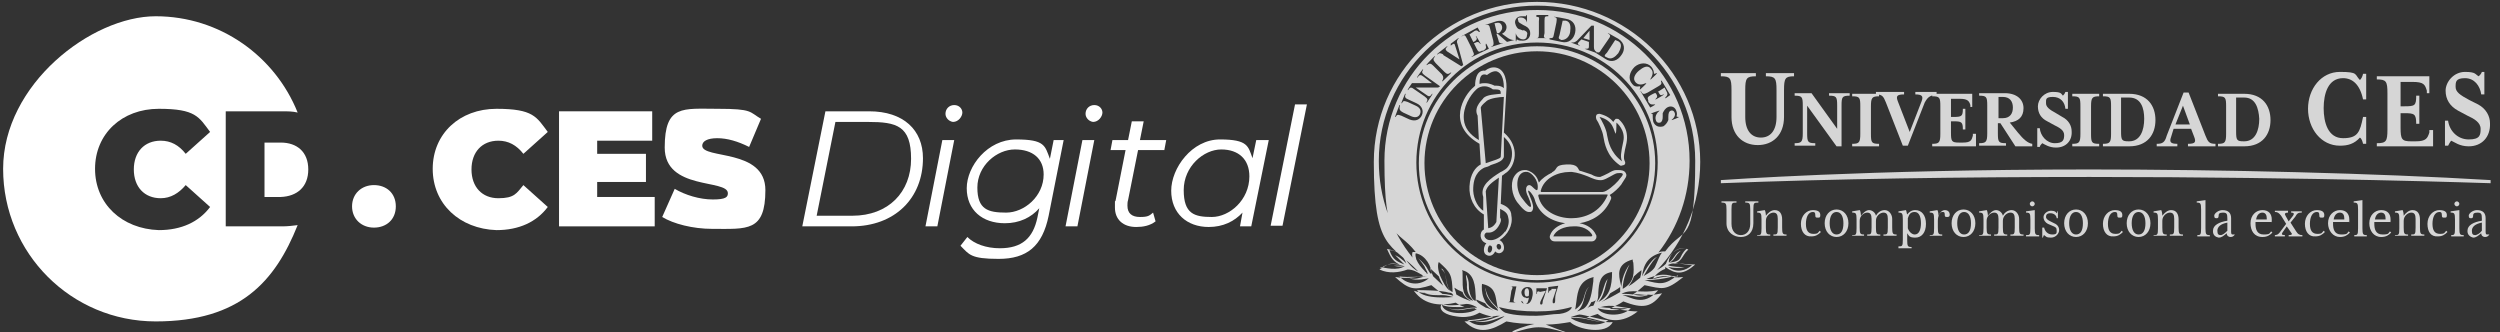 <?xml version="1.0" encoding="UTF-8"?>
<svg id="Capa_1" xmlns="http://www.w3.org/2000/svg" version="1.1" viewBox="0 0 399.8 53.1">
  <rect x="0" y="0" width="399.8" height="53.1" fill="#333333" stroke="none"/>
  <!-- Generator: Adobe Illustrator 29.0.1, SVG Export Plug-In . SVG Version: 2.1.0 Build 192)  -->
  <defs>
    <style>
      .st0 {
        fill: #fff;
      }

      .st1 {
        opacity: .8;
      }
    </style>
  </defs>
  <g class="st1">
    <g>
      <path class="st0" d="M258.9,19.1c-.1-.1-.2-.1-.4-.1s-.1,0-.2.1-.2.2-.3.4c-.4-.5-1-1-2.2-1.3h-.1c-.1,0-.4.1-.4.2-.1.2-.1.4,0,.7.3.4,1,1.9,1.1,2.7h0c.2,1.1.5,3.1,2.6,4.6.1.1.2.1.3.1s.2-.1.4-.1c.2-.1.3-.4.1-.7-.2-.5-.1-1.1.3-2.8.5-2.4-1.1-3.7-1.2-3.8ZM259.6,22.6c-.4,1.9-.5,2.5-.2,3.2-1.9-1.4-2.2-3.2-2.4-4.2-.1-1-.9-2.4-1.2-2.9,2.3.6,2.2,2.2,2.6,2.7.1-.3.1-1.8.1-1.8,0,0,1.5,1.2,1.1,3Z"/>
      <g>
        <path class="st0" d="M249.7,6.4h0c.8,0,1.3-.6,1.4-1.3.1-.8.1-1.6-.7-1.8h-.5c0,0-.5,2.3-.5,2.3-.2.5-.2.6.3.8Z"/>
        <polygon class="st0" points="254.2 6.4 254.2 4.9 253.2 6.1 254.2 6.4"/>
        <path class="st0" d="M257,9.2h0c.7.4,1.3-.1,1.8-.7.4-.7.7-1.5,0-1.9l-.5-.2-1.3,2c-.5.5-.5.6,0,.8Z"/>
        <path class="st0" d="M244.2,46.1c-.2,0-.4.2-.4.6s.1.7.3.7.4,0,.4-.2c.1-.8-.1-1.1-.3-1.1Z"/>
        <path class="st0" d="M240.2,4.2c-.1-.4-.4-.7-1-.5h-.2c0,.1.4,1.6.4,1.6h.3c.4-.3.6-.7.5-1.1Z"/>
        <path class="st0" d="M266.3,42.7c1.7,1.2,2.9,1.3,4.8-.4-2.6,0-1.9-.4-4.1,0,2.2-.3,1.8-1.3,3-2.4-1.6-.7-3,.7-3.6,2.3-.4.4-.9.7-1.4,1,4.3-4.5,6.9-10.6,6.9-17.3,0-14.1-11.7-25.6-26.1-25.6s-26.1,11.4-26.1,25.6,2.7,12.9,7.1,17.5c-1.3-.6-2.1-2.2-2.6-2.6-.5-.4-1-.7-2.4-1,.4.8.7,1.9,2,2.5-1.6-.4-1.9,0-3.2.8,1.5.7,3.1.5,4.5,0,.9,0,1.5.4,2.2.8.1,0,.2.2.4.4-1.3-.2-2.1.4-4.6,0,2.2,2,3,2.2,5.8,1.3.6.5,1.2,1,1.8,1.4-1.3,0-3,0-4.6-.5,1.8,2.5,4.6,2.4,6.7,1.9.4.3.9.5,1.4.7-.4,0-.8,0-1.3,0-.7,0-1.6,0-2.4-.4-.5,1,.8,1.7,2.4,1.9,2.4.4,3.6-.6,3.7-.6.7.3,1.4.5,2.2.7-1.6.5-3,.6-4.6.7,2.3,2.2,4.4,1.4,6.7,0,1.5.3,3,.4,4.5.4-1.5.3-3.3,1-3.5,1.2s-.3.4.1.2c3.6-1.1,4.3-1.2,8.4,0,.5,0,.6,0,.4,0-.4,0-3.6-1.3-3.6-1.3h.1c1.3,0,2.6-.2,3.8-.4,1.2,1.2,5.8,2.1,6.8,0-1.4.2-2.7-.5-4.2-.7.6-.2,1.2-.4,1.8-.6,1.5,1.2,3.9,1.6,6.4-.4-1.5,0-3.1-.4-4.5-.4.7-.4,1.5-.7,2.2-1.2,3.1,1.2,4.5,1,6.2-1.3-2.8.6-3.1,0-4.7.2.7-.4,1.3-1,1.9-1.5,2.9.6,3.3,1,6.2-1.3-2.3.3-2.2-.7-5,.3h.1c.5-.8,1.4-1.4,2-1.6ZM269.7,39.8c-1.4,1.3-.4,1.9-2.7,2.2,1-.6.7-1,1.8-1.9-1,.4-.8,1-1.9,1.9-.2-.8,1.1-2.8,2.8-2.2ZM270.6,42.4c-1,.9-2.5,1.3-3.8.3.9.2,1.9.2,2.6,0-.7,0-2,0-2.7-.3,1.3-.7,2.5,0,3.9,0ZM220.8,42.9c1.3-1,2.4-.7,3.7-.4,0,0-.5,0-1.4,0-.8,0-1.2,0-1.2,0,0,0,.4,0,1,0,1.2.3,1.8,0,1.8,0-1.1.9-3.4.3-3.9.2ZM224.2,41.5c-.4-.4-1.1-.7-1.1-.7,0,0,.3.3.8.8.4.4.7.7.7.7-1-.4-1.9-.7-2.4-2.3,1.1,0,2.4,1,2.7,2.2,0-.1-.4-.5-.7-.7ZM220.5,25.7c0-13.7,11.4-24.8,25.3-24.8s25.3,11.1,25.3,24.8-1.8,10.4-4.8,14.5c-.4,0-.8,0-1.1.2,3.2-4.1,5-9.2,5-14.7,0-13.4-10.9-24.1-24.3-24.1-13.6-.1-24.5,10.8-24.5,24.1s1.9,10.6,5,14.6c-.1,0-.3,0-.5,0-.1.3-.1.6,0,.9-3.4-4.2-5.4-9.6-5.4-15.4ZM264.1,18.2h-.1c0-.1,1.3-.5,1.3-.5h.1c-.4.3-.8.9-.6,1.5.1.4.4.5.7.4.3-.1.4-.5.4-.9v-.6c.2-.4.4-.8.9-1s1.1,0,1.3.7c.1.3.1.6,0,.8q.1.1.3.1h.1c0,.1-1.1.5-1.1.5h-.1c.4-.3.7-.8.5-1.2-.1-.3-.4-.4-.6-.3-.3.1-.4.4-.4,1v.5c-.2.5-.5.8-.8,1-.7.2-1.3,0-1.6-.7-.1-.4-.1-.8-.1-1,0-.3,0-.3-.2-.3ZM261,13.4c-.7-.8-.4-1.9.4-2.7.8-.7,2-.8,2.7,0,.3.4.4.7.4,1.1.1,0,.2,0,.4-.1h.1c0,.1-1,1-1,1h-.1c.5-.8.5-1.3.1-1.7-.5-.7-1.3-.2-1.9.3s-1.1,1.3-.5,1.9c.4.4.9.4,1.6.1h.1c0,.1-1,1-1,1h-.1c.1-.2.1-.3.1-.5-.7.1-1,0-1.3-.4ZM262.5,14.7c.2.4.4.4,1,.1l1.7-1c.5-.3.6-.4.4-.9h.1c0-.1,1.4,2.3,1.4,2.3l-.7.5h-.1c0-.1.1-.2.1-.2.2-.2.4-.4.1-.9l-.3-.6-1.1.7h.1c.3.6.4.6.8.4h.1c0,.1-1.3.8-1.3.8h-.1c.4-.4.4-.5.1-1h-.1c0-.1-.7.3-.7.3-.5.3-.6.4-.4.9v.2c.4.5.5.4.9.4h.2c0,.1-.8.5-.8.5l-1.6-2.7.2.2ZM253.4,7.8h.1c.5,0,.6,0,.6-.4v-.7l-1.2-.4-.4.4c-.3.3-.2.4.2.6h-.1c0,0-1.4-.5-1.4-.5h.1c.4,0,.5,0,.9-.3l2.3-2.4h.4v3.4c0,.4.1.6.4.8h0c.4.2.5.1.8-.4l1.1-1.6c.4-.5.4-.7-.1-1h.1c0,0,1.6.9,1.6.9,1.1.7,1.1,1.8.5,2.6-.6.9-1.6,1.3-2.6.6l-1.6-1h0l-1.7-.6ZM248.5,2.7h0c0-.1,1.9.3,1.9.3,1.3.2,1.7,1.2,1.5,2.2s-1,1.8-2.2,1.5l-1.9-.4v-.2c.5,0,.6,0,.7-.6l.4-1.9c.1-.7.1-.8-.4-.9ZM247.4,6.1h-1.9c.5,0,.6,0,.6-.7v-2c.1-.7,0-.7-.4-.7v-.3h1.9v.2c-.5,0-.6,0-.6.7v2c-.2.7-.1.8.4.8ZM243.6,4.9l-.5-.2c-.4,0-.7-.5-.8-1s.3-1.1,1-1.1.6,0,.7,0q.1,0,.1-.2h.1v1.2c.1,0,0,0,0,0-.1-.4-.4-.8-1-.8s-.5.2-.4.5c0,.3.3.4.8.7l.4.2c.4.2.7.6.7,1,.1.7-.4,1.3-1.1,1.3-.5,0-.8,0-1-.2-.1,0-.1.2-.1.3h-.1v-1.3c-.1,0,0,0,0,0,.1.5.6,1,1.2,1,.4,0,.6-.3.6-.7.2-.5-.3-.7-.6-.8ZM239.6,6.3c.1.6.3.7.7.6h.1c0,0-1.9.6-1.9.6h-.1c.5-.2.5-.4.4-1l-.5-1.9c-.1-.6-.3-.7-.7-.6h-.1c0,0,1.8-.6,1.8-.6.8-.2,1.4,0,1.6.7.1.5-.1,1-.7,1.3l.7.5c.5.4.9.5,1.2.5h.1c0,0-1.2.3-1.2.3l-1.5-1.3h-.2c0,0,.3.9.3.9ZM235.5,8l-.9-1.8c-.3-.6-.4-.7-.8-.4h-.1c0,0,2.6-1.4,2.6-1.4l.4.7h-.1c0,0-.1,0-.1,0-.2-.2-.4-.4-.9,0l-.6.4.6,1.2h.1c.5-.3.6-.5.3-.9h.1c0,0,.7,1.2.7,1.2h-.1c-.2-.3-.4-.4-.9-.1h-.1c0,0,.4.8.4.8.3.6.4.7.9.4h.2c.5-.3.5-.5.4-.8v-.3h.1c0,0,.4.8.4.8l-2.7,1.3h-.1c.5-.3.5-.4.2-1ZM230.6,11.9l-1.4-1.4c-.4-.4-.6-.4-1-.1h-.1c0-.1,1.3-1.4,1.3-1.4h.1c-.4.5-.3.6.1,1.1l1.4,1.4c.4.4.6.4,1,.1h.1c0,.1-1.4,1.4-1.4,1.4h-.1q.4-.6,0-1.1ZM228,15.1c.5.4.7.4,1-.1h.1c0,.1-.9,1.4-.9,1.4h-.1c.3-.5.2-.6-.3-1l-1.6-1.1c-.5-.4-.7-.4-1,.1h-.1c0-.1.7-1.1.7-1.1h3.2l-1.3-1c-.5-.4-.7-.4-1,.1h-.1c0-.1.9-1.3.9-1.3h.1c-.3.5-.2.6.3,1l2.4,1.7-.3.2h-3.6l1.6,1.1ZM224.4,18l1.3.6c.7.3,1.2.1,1.4-.4s0-1-.7-1.3l-1.3-.6c-.6-.2-.7-.2-.9.2h-.1c0-.1.6-1.5.6-1.5h.1c-.2.5-.1.7.4.9l1.3.6c.9.4,1.2,1.2.9,1.9-.3.7-1,1.1-2,.7l-1.3-.6c-.6-.2-.7-.2-.9.2h-.1c0-.1.7-1.9.7-1.9h.1c-.2.8,0,.9.5,1.2ZM230.8,8.7c-.4-.2-.6-.3-.9,0h-.1c0-.1,1.6-1.3,1.6-1.3h.1c-.4.4-.4.5-.1.8l2,1.3-.7-2.2c-.1-.4-.2-.4-.7,0v-.3l1.2-.9h.1c-.3.3-.4.5-.2,1l.9,3.3-.3.2-2.9-1.8ZM223.7,44.2c1.6.2,3.5,0,4.2,0,.2,0,.4,0,.4,0-1.1,0-1.6.6-2.9.3,1,.5,3,0,3.1,0-1.9,1.6-4,.6-4.8-.4ZM227.8,42.3c-.4-.5-1-1-1-1,0,0,.4.4,1,1.3.1.3.3.6.4.8.1.2.1.4.1.4h-.1q-.1-.2-.2-.3h0q-.1,0-.2-.2h0c-.5-.5-1-1.1-1.3-1.8-.1-.4-.2-.7-.1-1,1.6.3,2.6,2.2,2.5,3.3-.3,0-.6-1-1.1-1.5ZM229.2,44.2c-.2-.4-.4-.9-.5-1.3.4.4.9.8,1.4,1.3.1.4.4.9.7,1.5l-1.6-1.5ZM231.2,44.3c.1,1.1.3,1.7.7,2.2-.6-.3-1.2-1.5-1.6-2.4-.4-1-.4-1.9-.2-2.2,1.9,1.7,2.1,2,2.2,4.8-.6-.2-.8-.9-1-1.8-.1-1.1-.3-1.4-.8-1.9.1-.2.6.5.7,1.3ZM226.6,46.4c.7,0,3.9,0,5.1.4.6,0,.7.4.7.5,0,0-.7-.3-1.9-.3s-1.7,0-2.9-.2c1.2.5,2.2.4,3,.4.9,0,1.7.3,1.8.3-.1,0-4.7.5-5.8-1.1ZM232.9,47.1s0,0,0,0c-.1-.3-.1-.5-.2-.7,0,0-.1-.2-.1-.4.4.3.8.5,1.3.7.2.7.7,1,1.4,1.5h0c-.8-.3-1.6-.6-2.4-1.1ZM234.6,45.5c-.1,1.2.4,1.9,1,2.6-1.8-.5-1.7-2.2-1.7-3.6s0-1-.1-1.3c2.1.5,2.1,2.7,2.2,4.2v.7c-.6,0-1.1-1.2-1.1-2.3s-.2-1.3-.4-1.8c-.2-.1.1.9.1,1.5ZM235.9,49.4c.1,0,.2,0,.3,0-1.2,1-5.6,1-5.6-.8,1,.5,3.9,0,3.9,0,.8,0,1.7.5,1.7.6-.1,0-.3,0-.6,0-1,0-2.8.7-4,0,1.4.9,3.1,0,4.3.1ZM237.6,49.2c-.5-.3-1.1-.6-1.5-1.1v-.2c.4.2,1,.4,1.4.6.3.5.7.8,1.4,1.2-.4-.2-.8-.4-1.3-.5ZM237.6,46.5c.1.9.4,1.2.9,1.9.3.4.9.8,1.1,1.3-2.7-.7-2.7-3.4-2.6-4.3,1.9.4,2.1,1.5,2.3,2.7.1.4.1.8.3,1.3-.1-.2-.9-.9-1.1-1.2-.7-.8-1-2.2-1-2.2,0,0,0,.4.1.5ZM234.6,51.2c1.5,0,3.4-.5,4.8-.7.4,0,.9,0,.9,0-.1,0-.4,0-.4,0-1.3.4-2.4,1.1-4.1.8,2.1.7,4.3-.8,4.8-.7-1.2.7-3.7,2.5-6,.5ZM249.4,50.2c-1.2,0-2.4.3-3.7.3s-3.4,0-5-.5c-.4-.2-.7-.5-1-.9,1.9.5,3.9.7,6,.7s3.9-.2,5.6-.7c.2,0-.2.9-1.9,1.1ZM241.5,45.8h1l-.4,2c-.1.4-.1.5.3.6h0c0,0-1.3-.1-1.3-.1h0c.3,0,.4,0,.4-.5l.2-1.3c.3-.6.2-.7-.2-.7ZM244,47.6c-.4,0-.7-.4-.7-.9.1-.5.5-.8,1-.8s.9.3.8,1.3c-.1.7-.4,1.5-1.1,1.4-.4,0-.7-.2-.7-.4s.1,0,.1,0c.2,0,.1.4.5.4s.5-.4.6-1c-.1,0-.3.2-.5,0ZM246.2,46.6c-.4,0-.4,0-.4.4h-.1v-.9c.1,0,1.7,0,1.7,0h0c0,0-.4,1.2-.4,1.2-.1.4-.3.7-.3,1s-.1.4-.2.4-.2,0-.2-.2.1-.4.2-.6l.7-1.4-1,.2ZM248.1,46.4q-.4,0-.4.4h0c0,0-.1,0-.1,0v-.9l1.6-.2h0c0,0-.4,1.3-.4,1.3-.1.4-.1.8-.1,1.1s-.1.4-.2.4-.2,0-.2-.2,0-.4.1-.6l.5-1.5h-.8ZM257.2,51.2c-1.9,1.6-5.9,0-6-.4h.1c2.7,0,3.4.7,4.8.6-1.5,0-2.7-.8-4.5-.7h-.4c.1,0,1.1-.4,1.4-.4.7,0,3.5.9,4.6.9ZM253.2,49.4c-.1,0-.7.4-1.1.4h.1c.7-.5,1-1.4,1.2-2.3.2-.7.3-1.2.7-1.6,0,0-.4.2-.7,1.3-.2.7-.4,1.6-1.5,2.3.1-.4.1-.8.2-1.3.2-1.7.5-3.4,2.8-3.9-.1,0-.1.4-.1.7-.2,1.5-.4,3.6-1.6,4.4ZM254.8,48.9c-.4,0-.7.2-1,.4.3-.2.7-1,.7-1,.3,0,.5-.2.8-.3-.2,0-.3.6-.5.9ZM245.8,45.2c-10.7,0-19.3-8.5-19.3-19.2s8.6-19.2,19.3-19.2,19.3,8.5,19.3,19.2-8.7,19.2-19.3,19.2ZM255.6,46.8c.1-1.5.2-3,2.2-3.3,0,2.3-.4,3.9-2.2,4.8.7-.8.9-1.6,1.1-2.3.1-.5.4-1.4.4-1.4-.4.5-.5,1-.7,1.6-.2.7-.4,1.3-1.1,2.2.3-.6.3-1.1.3-1.6ZM260.8,49.3c-1.4,1.5-4.7,1.2-5.3,0h0c1.5.4,3.4.4,4.8,0-1.6,0-3,0-4.5-.2h0c.1,0,.1,0,.1,0h0c.1,0,.1,0,.1,0,1.7-.5,3.4.1,4.8.2ZM259.1,46.7c-1,.6-2,1.1-3,1.6.7-.4,1.1-.9,1.4-1.4.5-.3,1.1-.6,1.6-1v.8ZM259.2,45.5c-.4-1.6-.7-3.3,1.9-4,0,0,0,.4.1.5.1,1.5.3,3.1-1.7,4.2,0-1.6.8-3.3,1.1-3.9,0,0-1.3,1.6-1.3,3.7,0,0,0-.3-.1-.5ZM265.1,46.5c-2.3,2.6-4.3,1-5.6.7h.2c2,0,1.9.7,4.4-.2-2.4.6-2.2,0-4.2,0h-.6c1.5-.9,3.5,0,5.8-.6ZM262.3,44.4c-.6.5-1.2,1-1.9,1.4.4-.5.7-1,.9-1.6.4-.4.8-.7,1.2-1,0,.4-.1.9-.2,1.2ZM268.3,44c-2.1,1.6-2.7,1.5-5.3.8q-.1,0-.1,0h.2q2.2,0,4.5-.6c-2.7,0-2.7.6-4.3.4h-.1s.1,0,.1,0c3.3-1.3,3.5-.3,5-.4ZM262.8,44.2c.1,0,1.3-2.5,2.2-3.1-1,.3-2.4,3-2.4,3.1.2-1.9,1-3.3,3.2-3.8-.4.4-.7,1.4-1.1,2.2-.4.9-1.9,1.5-1.9,1.6Z"/>
        <path class="st0" d="M245.8,7.4c-10.4,0-18.9,8.4-18.9,18.7s8.5,18.7,18.9,18.7,18.9-8.4,18.9-18.7-8.5-18.7-18.9-18.7ZM245.8,44c-9.9,0-18-8-18-17.9s8.1-17.9,18-17.9,18,8,18,17.9-8.1,17.9-18,17.9Z"/>
        <path class="st0" d="M240,32.6l.2-4.5c.2-.1.5-.4.7-.5,1.4-1,2.3-4.1-.4-6.4l.4-6.8c.1-1.2-.1-3.3-1.7-3.6-.6-.1-1.2.1-1.7.5-1.7-.2-1.6,2.4-1.6,2.4q-.1.1-.2.2c-1.6,1.3-4.5,6,.9,9.1l.2,3.3c-.8.4-1.7,1.5-1.8,3.5-.1,1.8.7,3.6,2.3,4.5v2.4c-.8.4-.7,1.9.4,2.2-.4.4-.6,1.4-.1,1.8.7.5,1.3,0,1.5-.5.7.7,1.4,0,1.4-.4.1-.5-.2-1.2-.7-1.4,1.3-.8,2.2-2.4,1.9-3.9,0-1.1-.9-1.6-1.7-1.9ZM237.4,11.9c.2,0,.4.1.4.1,0,0,.8-.7,1.5-.6,1.1.3,1.2,1.9,1.2,2.7-.2-.2-.6-.4-1.2-.4h-.3s-.7-.4-1.5-.4-.6.1-.9.1h0c0-1.3.4-1.5.8-1.5ZM236.3,18.5l.2,3.9c-1.5-.9-2.3-2-2.4-3.3-.2-1.9,1-3.9,2-4.8.4-.4.9-.5,1.3-.5.7,0,1.2.4,1.2.4.1.1.2.1.3.1h.3c.4,0,.7.1.7.2.1.1.1.3.1.5-.8.1-2.2.1-2.8.7.2,0-1.7,1.3-.9,2.8ZM236.8,17.2c.2-.5.7-.8,1-1.1.6-.4,2-.6,2.7-.6l-.5,9.6c-.1.3-1,.5-2.4,1l-.8-8.9ZM237.2,31.5v2.2c-1.1-.7-1.7-2.4-1.6-3.7.1-2.4,1.4-3,1.8-3.2.4-.1.7-.2,1-.4,1.3-.4,1.8-.7,2-1.1.1-.1.1-.3.1-.4v-3c1.1,1,1.3,1.9,1.3,2.7,0,1.2-.6,2.2-1.1,2.5-.2.1-.4.3-.7.4-1.6,1-3.4,2.2-2.8,4ZM239.7,28.4l-.4,7.1c-.4.7-.8.9-1.3,1l-.4-5.9c.2-.9,1.1-1.5,2.1-2.2ZM238,40.3c-.2-.2,0-1.3.4-1,.5.1.1,1.5-.4,1ZM239.5,39.8c-.4-.5,0-1,.4-.7.4.4,0,1.1-.4.7ZM240.7,37c-.5.7-1.3,1.3-2.1,1.4h-.3c-.5,0-.8-.3-.9-.6,0,0-.1-.4.3-.6.1,0,.2,0,.4,0,.5,0,1.2-.3,1.7-1.3.1-.2.4-.7.1-1.1v-1.4c.8.4,1.2.7,1.3,1.4.2.7,0,1.6-.5,2.3Z"/>
        <path class="st0" d="M260,27.7c-.2-.5-.9-.5-1.1-.5h-.5c-.3,0-.7.2-1.2.5-.4.2-1,.5-1.3.6h-.1c-.4,0-.8-.1-1.3-.4-.2-.1-.4-.1-.6-.2-.4-.1-.8-.3-1.3-.4-.3-.3-.2-1.1-2.1-1-2,.1-1.3.7-2.2,1.2,0,0-.1,0-.1.1-.8.4-1.6.9-2.1,1.6-.1-.3-.2-.6-.4-.9-.4-.6-1.1-1-1.6-1.1h-.3c-.7,0-1.3.4-1.7,1.1-.6,1.1-.3,2.9.5,4,1,1.3,1.5,1.6,1.9,1.6s.4,0,.6-.3c.1-.3.2-.7-.4-2.1-.2-.5-.4-1-.3-1,.1-.1.7.5,1,1.3.6,2.4,2.7,3.6,4.9,3.9-1.1.3-2.1,1-2.4,1.9-.1.2-.1.5.1.7.1.2.4.3.6.3s1.3,0,3,0h.5c1.4,0,2.4,0,2.5,0,.4,0,.7-.4.7-.7s0-.2-.1-.4c-.4-.9-1.4-1.6-2.6-1.8,1.9-.3,4-1.4,5-3.8h0c.1-.2.1-.4-.1-.6h0c0-.1-.1-.1-.1-.1.7-.4,1.5-1.2,1.8-1.6q.1-.1.2-.3c.4-.7.9-1.1.6-1.6ZM245.9,30.2c-.1.7-.9-.6-1.3-.6-.7,0-.7,1-.2,1.9.7,1.6.7,2.5-1,.2-1.2-1.5-1-4.5.9-4.2.6.1,1.8,1.3,1.6,2.7ZM254.7,37.5h0c0,0-.1.3-.2.3h0s-1.2,0-3,0-3,0-3,0q-.1,0-.1,0c0,0-.1,0,0,0,.4-1,1.7-1.6,3.2-1.6,1.4-.1,2.6.5,3.1,1.5ZM251.3,34.9c-2.2,0-4.8-1.1-5.3-3.6h0c0-.1.1-.2.1-.2h10.9q.1,0,.1.1h0c-1.2,2.8-3.7,3.7-5.8,3.7ZM258.8,28.9c-.6.7-1.9,1.8-2.5,1.8h-9.8q-.1,0-.1-.1c0-.1-.1-.1,0-.1.5-2,2.7-3,4.6-3h.4c.9.1,1.7.4,2.5.7.7.3,1.5.7,2.3.6.7-.1,1.9-1,2.4-1.1,1.7-.2.6.6.2,1.2Z"/>
        <path class="st0" d="M255.4,8.4h-.1c0,.1.1.1.1.1h0Z"/>
      </g>
    </g>
    <g>
      <g>
        <path class="st0" d="M276.1,35.7v-2.2c0-1-.1-1.1-.8-1.1v-.2h2.4v.2c-.7,0-.8,0-.8,1.1v2.3c0,1.2.7,1.8,1.5,1.8s1.5-.6,1.5-1.8v-2.3c0-1-.1-1.1-.8-1.1v-.2h2.1v.2c-.7,0-.8,0-.8,1.1v2.2c0,1.5-.9,2.2-2,2.2s-2.3-.7-2.3-2.2Z"/>
        <path class="st0" d="M281,37.6c.6,0,.7,0,.7-1.1v-1.4c0-1-.1-1.1-.7-1.1v-.2l1.2-.2c.1,0,.2.6.2.9.3-.4.8-.9,1.4-.9.9,0,1.2.7,1.2,1.5v1.3c0,1,.1,1.1.7,1.1v.2h-2.1v-.2c.6,0,.7,0,.7-1.1v-1.4c0-.7-.2-1-.7-1s-1.2.5-1.2,1.3v1.1c0,1,.1,1.1.7,1.1v.2h-2.1Z"/>
        <path class="st0" d="M288,35.8c0-1.3.9-2.2,1.9-2.2s1.2.4,1.2.8-.1.4-.4.4-.4,0-.4-.4-.1-.5-.4-.5c-.7,0-1.1.8-1.1,1.9s.4,1.6,1.2,1.6.7-.2,1-.5l.2.2c-.4.4-.8.7-1.5.7-1.1.1-1.7-.8-1.7-2Z"/>
        <path class="st0" d="M291.8,35.7c0-1.3.8-2.2,1.9-2.2s1.9.9,1.9,2.2-.8,2.2-1.9,2.2-1.9-.9-1.9-2.2ZM294.8,35.7c0-1.1-.4-1.8-1.1-1.8s-1.1.7-1.1,1.8.4,1.8,1.1,1.8c.7,0,1.1-.6,1.1-1.8Z"/>
        <path class="st0" d="M296.2,37.6c.6,0,.7,0,.7-1.1v-1.4c0-1-.1-1.1-.7-1.1v-.2l1.2-.2c.1,0,.2.6.2.9.3-.4.8-.9,1.3-.9s1,.4,1.1.9c.2-.4.7-.9,1.4-.9s1.2.7,1.2,1.4v1.4c0,1,.1,1.1.7,1.1v.2h-2.1v-.2c.6,0,.7,0,.7-1.1v-1.4c0-.7-.2-1-.7-1s-1.2.5-1.2,1.3v1.1c0,1,.1,1.1.7,1.1v.2h-2.1v-.2c.6,0,.7,0,.7-1.1v-1.4c0-.7-.2-1-.7-1s-1.2.5-1.2,1.3v1.1c0,1,.1,1.1.7,1.1v.2h-2.1c0,0,.2,0,.2,0Z"/>
        <path class="st0" d="M303.6,39.4c.6,0,.7,0,.7-1.1v-3.2c0-1-.1-1.1-.7-1.1v-.2l1.2-.2c.1.2.1.5.2.7.3-.4.7-.7,1.3-.7,1,0,1.7.8,1.7,2.2s-.7,2.2-1.7,2.2-1-.3-1.3-.7v1.1c0,1,.1,1.1.7,1.1v.2h-2.1v-.3h0ZM307.2,35.7c0-1-.3-1.8-1-1.8s-.9.4-1.1,1v1.6c.2.6.7,1,1.1,1,.7,0,1-.8,1-1.8Z"/>
        <path class="st0" d="M308.6,37.6c.6,0,.7,0,.7-1.1v-1.4c0-1-.1-1.1-.7-1.1v-.2l1.2-.2c.1,0,.2.5.2.9.2-.5.6-.9,1-.9.6,0,.8.4.8.7s-.1.4-.4.4-.4,0-.4-.4-.1-.4-.4-.4-.7.5-.7,1.4v1.1c0,1,.1,1.1.7,1.1v.2h-2Z"/>
        <path class="st0" d="M312.1,35.7c0-1.3.8-2.2,1.9-2.2s1.9.9,1.9,2.2-.8,2.2-1.9,2.2-1.9-.9-1.9-2.2ZM315.2,35.7c0-1.1-.4-1.8-1.1-1.8s-1.1.7-1.1,1.8.4,1.8,1.1,1.8c.7,0,1.1-.6,1.1-1.8Z"/>
        <path class="st0" d="M316.5,37.6c.6,0,.7,0,.7-1.1v-1.4c0-1-.1-1.1-.7-1.1v-.2l1.2-.2c.1,0,.2.6.2.9.3-.4.8-.9,1.3-.9s1,.4,1.1.9c.2-.4.7-.9,1.4-.9s1.2.7,1.2,1.4v1.4c0,1,.1,1.1.7,1.1v.2h-2.1v-.2c.6,0,.7,0,.7-1.1v-1.4c0-.7-.2-1-.7-1s-1.2.5-1.2,1.3v1.1c0,1,.1,1.1.7,1.1v.2h-2.1v-.2c.6,0,.7,0,.7-1.1v-1.4c0-.7-.2-1-.7-1s-1.2.5-1.2,1.3v1.1c0,1,.1,1.1.7,1.1v.2h-2.1c0,0,.2,0,.2,0Z"/>
        <path class="st0" d="M324,37.6c.6,0,.7,0,.7-1.1v-1.4c0-1-.1-1.1-.7-1.1v-.2l1.4-.2v2.9c0,1,.1,1.1.7,1.1v.2h-2.1v-.2h0ZM324.6,32.6c0-.2.2-.4.4-.4s.4.2.4.4-.2.4-.4.4-.4-.2-.4-.4Z"/>
        <path class="st0" d="M326.7,36.4h.2c.1.5.5,1.1,1.3,1.1s.7-.3.7-.7-.2-.5-.7-.7l-.7-.3c-.4-.2-.7-.6-.7-1.1s.6-1,1.2-1,.8.2.9.4c.1,0,.1-.2.1-.3h.1v1.1h-.2c0-.4-.4-.8-1-.8s-.7.3-.7.6.3.5.7.7l.6.3c.5.2.8.6.8,1.1s-.5,1.2-1.3,1.2-.8-.2-1.1-.4c-.1,0-.1.2-.2.4h-.1v-1.6h.1Z"/>
        <path class="st0" d="M330.1,35.7c0-1.3.8-2.2,1.9-2.2s1.9.9,1.9,2.2-.8,2.2-1.9,2.2-1.9-.9-1.9-2.2ZM333.1,35.7c0-1.1-.4-1.8-1.1-1.8s-1.1.7-1.1,1.8.4,1.8,1.1,1.8c.7,0,1.1-.6,1.1-1.8Z"/>
        <path class="st0" d="M336.3,35.8c0-1.3.9-2.2,1.9-2.2s1.2.4,1.2.8-.1.4-.4.4-.4,0-.4-.4-.1-.5-.4-.5c-.7,0-1.1.8-1.1,1.9s.4,1.6,1.2,1.6.7-.2,1-.5l.2.2c-.4.4-.8.7-1.5.7-1.1.1-1.7-.8-1.7-2Z"/>
        <path class="st0" d="M340.1,35.7c0-1.3.8-2.2,1.9-2.2s1.9.9,1.9,2.2-.8,2.2-1.9,2.2-1.9-.9-1.9-2.2ZM343.1,35.7c0-1.1-.4-1.8-1.1-1.8s-1.1.7-1.1,1.8.4,1.8,1.1,1.8c.7,0,1.1-.6,1.1-1.8Z"/>
        <path class="st0" d="M344.4,37.6c.6,0,.7,0,.7-1.1v-1.4c0-1-.1-1.1-.7-1.1v-.2l1.2-.2c.1,0,.2.6.2.9.3-.4.8-.9,1.4-.9.9,0,1.2.7,1.2,1.5v1.3c0,1,.1,1.1.7,1.1v.2h-2.1v-.2c.6,0,.7,0,.7-1.1v-1.4c0-.7-.2-1-.7-1s-1.2.5-1.2,1.3v1.1c0,1,.1,1.1.7,1.1v.2h-2.1Z"/>
        <path class="st0" d="M351.3,37.6c.6,0,.7,0,.7-1.1v-3c0-1-.1-1.1-.7-1.1v-.2l1.4-.2v4.5c0,1,.1,1.1.7,1.1v.2h-2v-.2h-.1Z"/>
        <path class="st0" d="M353.9,36.9c0-.9,1-1.4,2.3-1.6v-.3c0-.8-.1-1-.7-1s-.7.2-.7.5-.1.4-.3.4-.4,0-.4-.4.7-.9,1.3-.9c1,0,1.4.5,1.4,1.3v2.2c0,.3.1.4.2.4s.2,0,.3,0h.1c-.2.3-.4.4-.7.4s-.6-.2-.6-.6c-.5.4-.8.7-1.3.7-.5-.1-.9-.4-.9-1ZM356.2,36.9v-1.3c-1.1.2-1.6.7-1.6,1.3s.2.7.6.7c.3-.1.5-.2,1-.7Z"/>
        <path class="st0" d="M359.9,35.7c0-1.3.9-2.1,1.9-2.1s1.5.6,1.5,1.5,0,.2-.1.4h-2.5v.3c0,.8.2,1.7,1.3,1.7s.9-.2,1.2-.5l.2.2c-.4.4-.8.7-1.6.7-1.3,0-1.9-1-1.9-2.2ZM362.5,35.1v-.2c0-.5-.2-.9-.7-.9s-.9.4-1,1.1c0,0,1.7,0,1.7,0Z"/>
        <path class="st0" d="M363.7,37.6c.3,0,.6,0,1-.6l.9-1.2-.8-1.3c-.4-.5-.6-.6-1-.6v-.2h2.1v.3c-.5,0-.6.2-.4.5l.5.9.7-.9c.2-.3.2-.5-.3-.5v-.2h1.7v.2c-.4,0-.7,0-1,.6l-.8,1,.9,1.4c.3.5.6.6,1,.6v.2h-2.2v-.2c.6,0,.6-.2.4-.4l-.7-1-.7,1c-.1.2-.2.4.4.4v.2h-1.6v-.2h0Z"/>
        <path class="st0" d="M368.6,35.8c0-1.3.9-2.2,1.9-2.2s1.2.4,1.2.8-.1.4-.4.4-.4,0-.4-.4-.1-.5-.4-.5c-.7,0-1.1.8-1.1,1.9s.4,1.6,1.2,1.6.7-.2,1-.5l.2.2c-.4.4-.8.7-1.5.7-1.1.1-1.7-.8-1.7-2Z"/>
        <path class="st0" d="M372.3,35.7c0-1.3.9-2.1,1.9-2.1s1.5.6,1.5,1.5,0,.2-.1.4h-2.5v.3c0,.8.2,1.7,1.3,1.7s.9-.2,1.2-.5l.2.2c-.4.4-.8.7-1.6.7-1.1,0-1.9-1-1.9-2.2ZM374.9,35.1v-.2c0-.5-.2-.9-.7-.9s-.9.4-1,1.1c0,0,1.7,0,1.7,0Z"/>
        <path class="st0" d="M376.4,37.6c.6,0,.7,0,.7-1.1v-3c0-1-.1-1.1-.7-1.1v-.2l1.4-.2v4.5c0,1,.1,1.1.7,1.1v.2h-2v-.2h-.1Z"/>
        <path class="st0" d="M378.9,35.7c0-1.3.9-2.1,1.9-2.1s1.5.6,1.5,1.5,0,.2-.1.4h-2.5v.3c0,.8.2,1.7,1.3,1.7s.9-.2,1.2-.5l.2.2c-.4.4-.8.7-1.6.7-1.2,0-1.9-1-1.9-2.2ZM381.5,35.1v-.2c0-.5-.2-.9-.7-.9s-.9.4-1,1.1c0,0,1.7,0,1.7,0Z"/>
        <path class="st0" d="M383,37.6c.6,0,.7,0,.7-1.1v-1.4c0-1-.1-1.1-.7-1.1v-.2l1.2-.2c.1,0,.2.6.2.9.3-.4.8-.9,1.4-.9.9,0,1.2.7,1.2,1.5v1.3c0,1,.1,1.1.7,1.1v.2h-2.1v-.2c.6,0,.7,0,.7-1.1v-1.4c0-.7-.2-1-.7-1s-1.2.5-1.2,1.3v1.1c0,1,.1,1.1.7,1.1v.2h-2.1Z"/>
        <path class="st0" d="M388.2,35.8c0-1.3.9-2.2,1.9-2.2s1.2.4,1.2.8-.1.4-.4.4-.4,0-.4-.4-.1-.5-.4-.5c-.7,0-1.1.8-1.1,1.9s.4,1.6,1.2,1.6.7-.2,1-.5l.2.2c-.4.4-.8.7-1.5.7-1.2.1-1.7-.8-1.7-2Z"/>
        <path class="st0" d="M391.9,37.6c.6,0,.7,0,.7-1.1v-1.4c0-1-.1-1.1-.7-1.1v-.2l1.4-.2v2.9c0,1,.1,1.1.7,1.1v.2h-2v-.2h-.1ZM392.5,32.6c0-.2.2-.4.4-.4s.4.2.4.4-.2.4-.4.4-.4-.2-.4-.4Z"/>
        <path class="st0" d="M394.6,36.9c0-.9,1-1.4,2.3-1.6v-.3c0-.8-.1-1-.7-1s-.7.2-.7.5-.1.4-.3.4-.4,0-.4-.4.7-.9,1.3-.9c1,0,1.4.5,1.4,1.3v2.2c0,.3.1.4.2.4s.2,0,.3,0h.1c-.2.3-.4.4-.7.4s-.6-.2-.6-.6c-.5.4-.8.7-1.3.7-.4-.1-.9-.4-.9-1ZM396.9,36.9v-1.3c-1.1.2-1.6.7-1.6,1.3s.2.7.6.7c.3-.1.6-.2,1-.7Z"/>
      </g>
      <g>
        <path class="st0" d="M285.3,14.4v4.3c0,2.9-1.8,4.5-4.2,4.5s-4.2-1.6-4.2-4.5v-4.3c0-1.9-.2-2.2-1.7-2.2v-.5h5.6v.5c-1.5,0-1.7.3-1.7,2.2v4.3c0,2.2,1,3.3,2.5,3.3s2.5-1.1,2.5-3.3v-4.3c0-1.9-.2-2.2-1.7-2.2v-.5h4.5v.5c-1.4,0-1.6.3-1.6,2.2Z"/>
        <path class="st0" d="M294.5,16.9v6.5h-.8l-4.7-6.5v4.4c0,1.4.1,1.6,1.3,1.6v.4h-3.3v-.4c1.1,0,1.3-.2,1.3-1.6v-4.4c0-1.4-.1-1.6-1.3-1.6v-.4h2.7l4.1,5.7v-3.7c0-1.4-.1-1.6-1.3-1.6v-.4h3.3v.4c-1.2,0-1.3.2-1.3,1.6Z"/>
        <path class="st0" d="M296.2,23.4v-.4c1.1,0,1.3-.2,1.3-1.6v-4.4c0-1.4-.1-1.6-1.3-1.6v-.4h4.3v.4c-1.1,0-1.3.2-1.3,1.6v4.4c0,1.4.1,1.6,1.3,1.6v.4h-4.3Z"/>
        <path class="st0" d="M307.8,16.4l-2.7,6.9h-.8l-2.7-6.9c-.4-1-.6-1.3-1.6-1.3v-.4h4.5v.4c-1.2,0-1.3.3-1,1.1l1.9,4.9,1.9-4.9c.3-.8.1-1.1-1-1.1v-.4h3.4v.4c-1.1.2-1.4.4-1.9,1.3Z"/>
        <path class="st0" d="M315.9,23.4h-6.9v-.4c1.1,0,1.3-.2,1.3-1.6v-4.4c0-1.4-.1-1.6-1.3-1.6v-.4h6.4v2.1c.1,0-.3,0-.3,0v-.3c-.2-.7-.5-1-1.7-1h-1.4v2.9h.4c1.3,0,1.5-.1,1.5-1.3h.4v3.3h-.4c0-1.2-.2-1.3-1.5-1.3h-.4v1.8c0,1.4.1,1.6,1.3,1.6h.6c1.3,0,1.4-.4,1.6-1.1v-.3h.5v2Z"/>
        <path class="st0" d="M322.3,23.4l-2.4-3.7h-.4v1.6c0,1.4.1,1.6,1.3,1.6v.4h-4.3v-.4c1.1,0,1.3-.2,1.3-1.6v-4.4c0-1.4-.1-1.6-1.3-1.6v-.4h4.1c1.9,0,3,1,3,2.4s-.8,2.1-2.2,2.3l1.3,1.6c.9,1.1,1.6,1.7,2.3,1.8v.4h-2.7ZM319.6,15.5v3.4h.7c1.1,0,1.6-.7,1.6-1.7s-.5-1.7-1.6-1.7c0,0-.7,0-.7,0Z"/>
        <path class="st0" d="M328.8,23.6c-1.1,0-1.8-.5-2.2-.7-.1.1-.4.4-.4.6h-.4v-3h.4c.1,1.2,1.1,2.4,2.4,2.4s1.5-.5,1.5-1.3-.8-1.2-1.6-1.6l-1.1-.6c-1-.5-1.5-1.3-1.5-2.4s1-2.3,2.4-2.3,1.3.3,1.6.6c.1-.1.3-.3.4-.6h.4v2.7h-.4c-.1-1.1-.8-1.9-2-1.9s-1.1.4-1.1,1,.5,1,1.6,1.6l1,.6c1,.5,1.5,1.4,1.5,2.3.1,1.5-.9,2.6-2.5,2.6Z"/>
        <path class="st0" d="M331.4,23.4v-.4c1.1,0,1.3-.2,1.3-1.6v-4.4c0-1.4-.1-1.6-1.3-1.6v-.4h4.3v.4c-1.1,0-1.3.2-1.3,1.6v4.4c0,1.4.1,1.6,1.3,1.6v.4h-4.3Z"/>
        <path class="st0" d="M340.5,23.4h-4.2v-.4c1.1,0,1.3-.2,1.3-1.6v-4.4c0-1.4-.1-1.6-1.3-1.6v-.4h4.2c2.9,0,4.2,1.9,4.2,4.2s-1.3,4.2-4.2,4.2ZM340.5,15.6h-1.3v5.4c0,1.4.1,1.6,1.2,1.6h.1c1.8,0,2.4-1.8,2.4-3.6,0-1.7-.5-3.4-2.4-3.4Z"/>
        <path class="st0" d="M349.9,23.4v-.4c1.2,0,1.3-.3,1-1.1l-.5-1.3h-2.8l-.4,1.3c-.3.8-.1,1.1,1,1.1v.4h-3.3v-.4c.9,0,1.3-.2,1.6-1.3l2.7-6.9h.8l2.7,6.9c.4,1,.6,1.3,1.6,1.3v.4h-4.4ZM349.1,16.9l-1.2,3h2.3l-1.1-3Z"/>
        <path class="st0" d="M358.9,23.4h-4.2v-.4c1.1,0,1.3-.2,1.3-1.6v-4.4c0-1.4-.1-1.6-1.3-1.6v-.4h4.2c2.9,0,4.2,1.9,4.2,4.2s-1.3,4.2-4.2,4.2ZM358.9,15.6h-1.3v5.4c0,1.4.1,1.6,1.2,1.6h.1c1.8,0,2.4-1.8,2.4-3.6-.1-1.7-.6-3.4-2.4-3.4Z"/>
        <path class="st0" d="M377.9,23c-.1-.4-.2-.8-.5-1-.9,1-1.9,1.3-3.2,1.3-3,0-5.1-2.7-5.1-5.9s2.1-5.9,5.1-5.9,2.3.4,3.2,1.3c.2-.2.4-.5.5-1h.5v4.1h-.5c-.5-2.4-1.7-3.4-3.2-3.4-2.4,0-3.1,2.5-3.1,4.8s.7,4.8,3.1,4.8,2.7-1,3.2-3.4h.5v4.3h-.5Z"/>
        <path class="st0" d="M389.1,23.4h-9v-.5c1.5,0,1.7-.3,1.7-2.2v-5.8c0-1.9-.2-2.2-1.7-2.2v-.5h8.4v2.7c.1,0-.4,0-.4,0v-.4c-.3-1-.5-1.4-2.3-1.4h-1.9v3.9h.6c1.7,0,1.9-.1,1.9-1.7h.5v4.5h-.5c0-1.6-.3-1.7-1.9-1.7h-.6v2.3c0,1.9.2,2.2,1.7,2.2h.7c1.7,0,1.9-.5,2.2-1.4v-.4h.6v2.6Z"/>
        <path class="st0" d="M394.8,23.4c-1.5,0-2.3-.7-2.8-.9-.2.2-.4.6-.5.8h-.5v-4h.5c.2,1.6,1.5,3,3.3,3s1.9-.7,1.9-1.7-1-1.6-2.1-2.1l-1.5-.8c-1.3-.7-2-1.8-2-3.2s1.3-3,3.1-3,1.6.4,2.2.7c.2-.2.4-.4.5-.7h.4v3.6h-.5c-.2-1.4-1.1-2.6-2.6-2.6s-1.5.6-1.5,1.4.7,1.3,2.2,2.1l1.4.7c1.3.7,1.9,1.9,1.9,3,.1,2.2-1.3,3.7-3.4,3.7Z"/>
      </g>
      <path class="st0" d="M334.2,27.1c-36.1,0-58.7,1.7-59,1.7v.5c18.1-.7,37.9-1,59-1,36,0,63.8,1,64.1,1v-.5c-18.3-1.1-42.9-1.7-64.1-1.7Z"/>
    </g>
  </g>
  <g>
    <path class="st0" d="M56.3,33c0-2,1.5-3.4,3.5-3.4s3.5,1.3,3.5,3.4-1.5,3.4-3.5,3.4-3.5-1.4-3.5-3.4Z"/>
    <g>
      <path class="st0" d="M69.2,27c0-5.6,4.3-9.6,10.2-9.6s6.4,1.3,8.2,3.7l-3.9,3.5c-1.1-1.4-2.4-2.1-4-2.1-2.6,0-4.3,1.8-4.3,4.6s1.7,4.6,4.3,4.6,2.9-.8,4-2.1l3.9,3.5c-1.8,2.4-4.6,3.7-8.2,3.7-5.9-.2-10.2-4.2-10.2-9.8Z"/>
      <path class="st0" d="M104.7,31.5v4.7h-15.3v-18.4h14.9v4.7h-8.8v2.1h7.8v4.5h-7.8v2.4h9.2Z"/>
      <path class="st0" d="M105.9,34.7l2-4.5c1.7,1,4,1.7,6.1,1.7s2.4-.4,2.4-1c0-2.3-10.1-.4-10.1-7.3s2.9-6.2,8.5-6.2,5,.5,6.9,1.6l-1.9,4.5c-1.8-.9-3.5-1.4-5.1-1.4s-2.4.5-2.4,1.2c0,2.2,10.1.4,10.1,7.1s-2.9,6.2-8.5,6.2c-3.1,0-6.2-.8-8-1.9Z"/>
      <path class="st0" d="M132,17.8h7c5.5,0,8.6,3,8.6,7.5,0,6.4-4.5,10.9-11.4,10.9h-7.9l3.7-18.4ZM136.3,34.5c5.8,0,9.4-3.8,9.4-9.1s-2.3-5.9-6.9-5.9h-5.2l-3,15h5.7Z"/>
      <path class="st0" d="M150.7,22.4h1.9l-2.7,13.8h-1.9l2.7-13.8ZM151.2,18.2c0-.8.6-1.4,1.4-1.4s1.3.6,1.3,1.2-.6,1.5-1.5,1.5c-.7-.1-1.2-.7-1.2-1.3Z"/>
      <path class="st0" d="M170.1,22.4l-2.4,12.1c-1,4.9-3.5,6.9-8,6.9s-4.7-.7-6.1-2.1l1.1-1.4c1.1,1.1,3,1.8,5.2,1.8,3.5,0,5.3-1.6,6-4.9l.3-1.5c-1.3,1.5-3.2,2.4-5.5,2.4-3.6,0-6.1-2.1-6.1-5.6s3.3-7.8,7.9-7.8,4.6,1,5.4,3.1l.6-3h1.6ZM166.9,27.9c0-2.5-1.7-4-4.6-4s-6,2.6-6,6.1,1.7,4,4.6,4,6-2.6,6-6.1Z"/>
      <path class="st0" d="M173.1,22.4h1.9l-2.7,13.8h-1.9l2.7-13.8ZM173.6,18.2c0-.8.6-1.4,1.4-1.4s1.3.6,1.3,1.2-.6,1.5-1.5,1.5c-.7-.1-1.2-.7-1.2-1.3Z"/>
      <path class="st0" d="M180.4,32c-.1.3-.1.6-.1.9,0,1.2.7,1.8,2,1.8s1.5-.2,2.1-.7l.4,1.4c-.9.7-2,.9-3.1.9-2.1,0-3.4-1.2-3.4-3.1s0-.7.1-1.1l1.6-8.1h-2.4l.3-1.6h2.5l.6-3h1.9l-.6,3h4.2l-.3,1.6h-4.2l-1.6,8Z"/>
      <path class="st0" d="M202.9,22.4l-2.8,13.8h-1.8l.4-2.2c-1.3,1.4-3.1,2.3-5.4,2.3-3.5,0-6-2.2-6-5.8s3.3-8.2,7.8-8.2,4.5,1.1,5.2,3l.6-2.9h2ZM199.8,28.2c0-2.7-1.7-4.3-4.5-4.3s-6,2.7-6,6.5,1.7,4.3,4.5,4.3,6-2.7,6-6.5Z"/>
      <path class="st0" d="M207.1,16.7h1.9l-3.9,19.4h-1.9l3.9-19.4Z"/>
    </g>
    <g>
      <path class="st0" d="M45.1,36.2h-9v-18.4h9c.9,0,1.7,0,2.5.2-3.6-9-12.4-15.4-22.7-15.4S.5,13.5.5,27s10.9,24.4,24.4,24.4,19.1-6.4,22.7-15.4c-.8.1-1.6.2-2.5.2ZM25.7,31.7c1.6,0,2.9-.8,4-2.1l3.9,3.5c-1.8,2.4-4.6,3.7-8.2,3.7-5.9-.2-10.2-4.2-10.2-9.8s4.3-9.6,10.2-9.6,6.4,1.3,8.2,3.7l-3.9,3.5c-1.1-1.4-2.4-2.1-4-2.1-2.6,0-4.3,1.8-4.3,4.6s1.7,4.6,4.3,4.6Z"/>
      <path class="st0" d="M44.9,22.8h-2.6v8.7h2.6c2.6-.1,4.4-1.6,4.4-4.4,0,0,0,0,0,0,0-2.8-1.8-4.3-4.4-4.3Z"/>
    </g>
  </g>
</svg>
